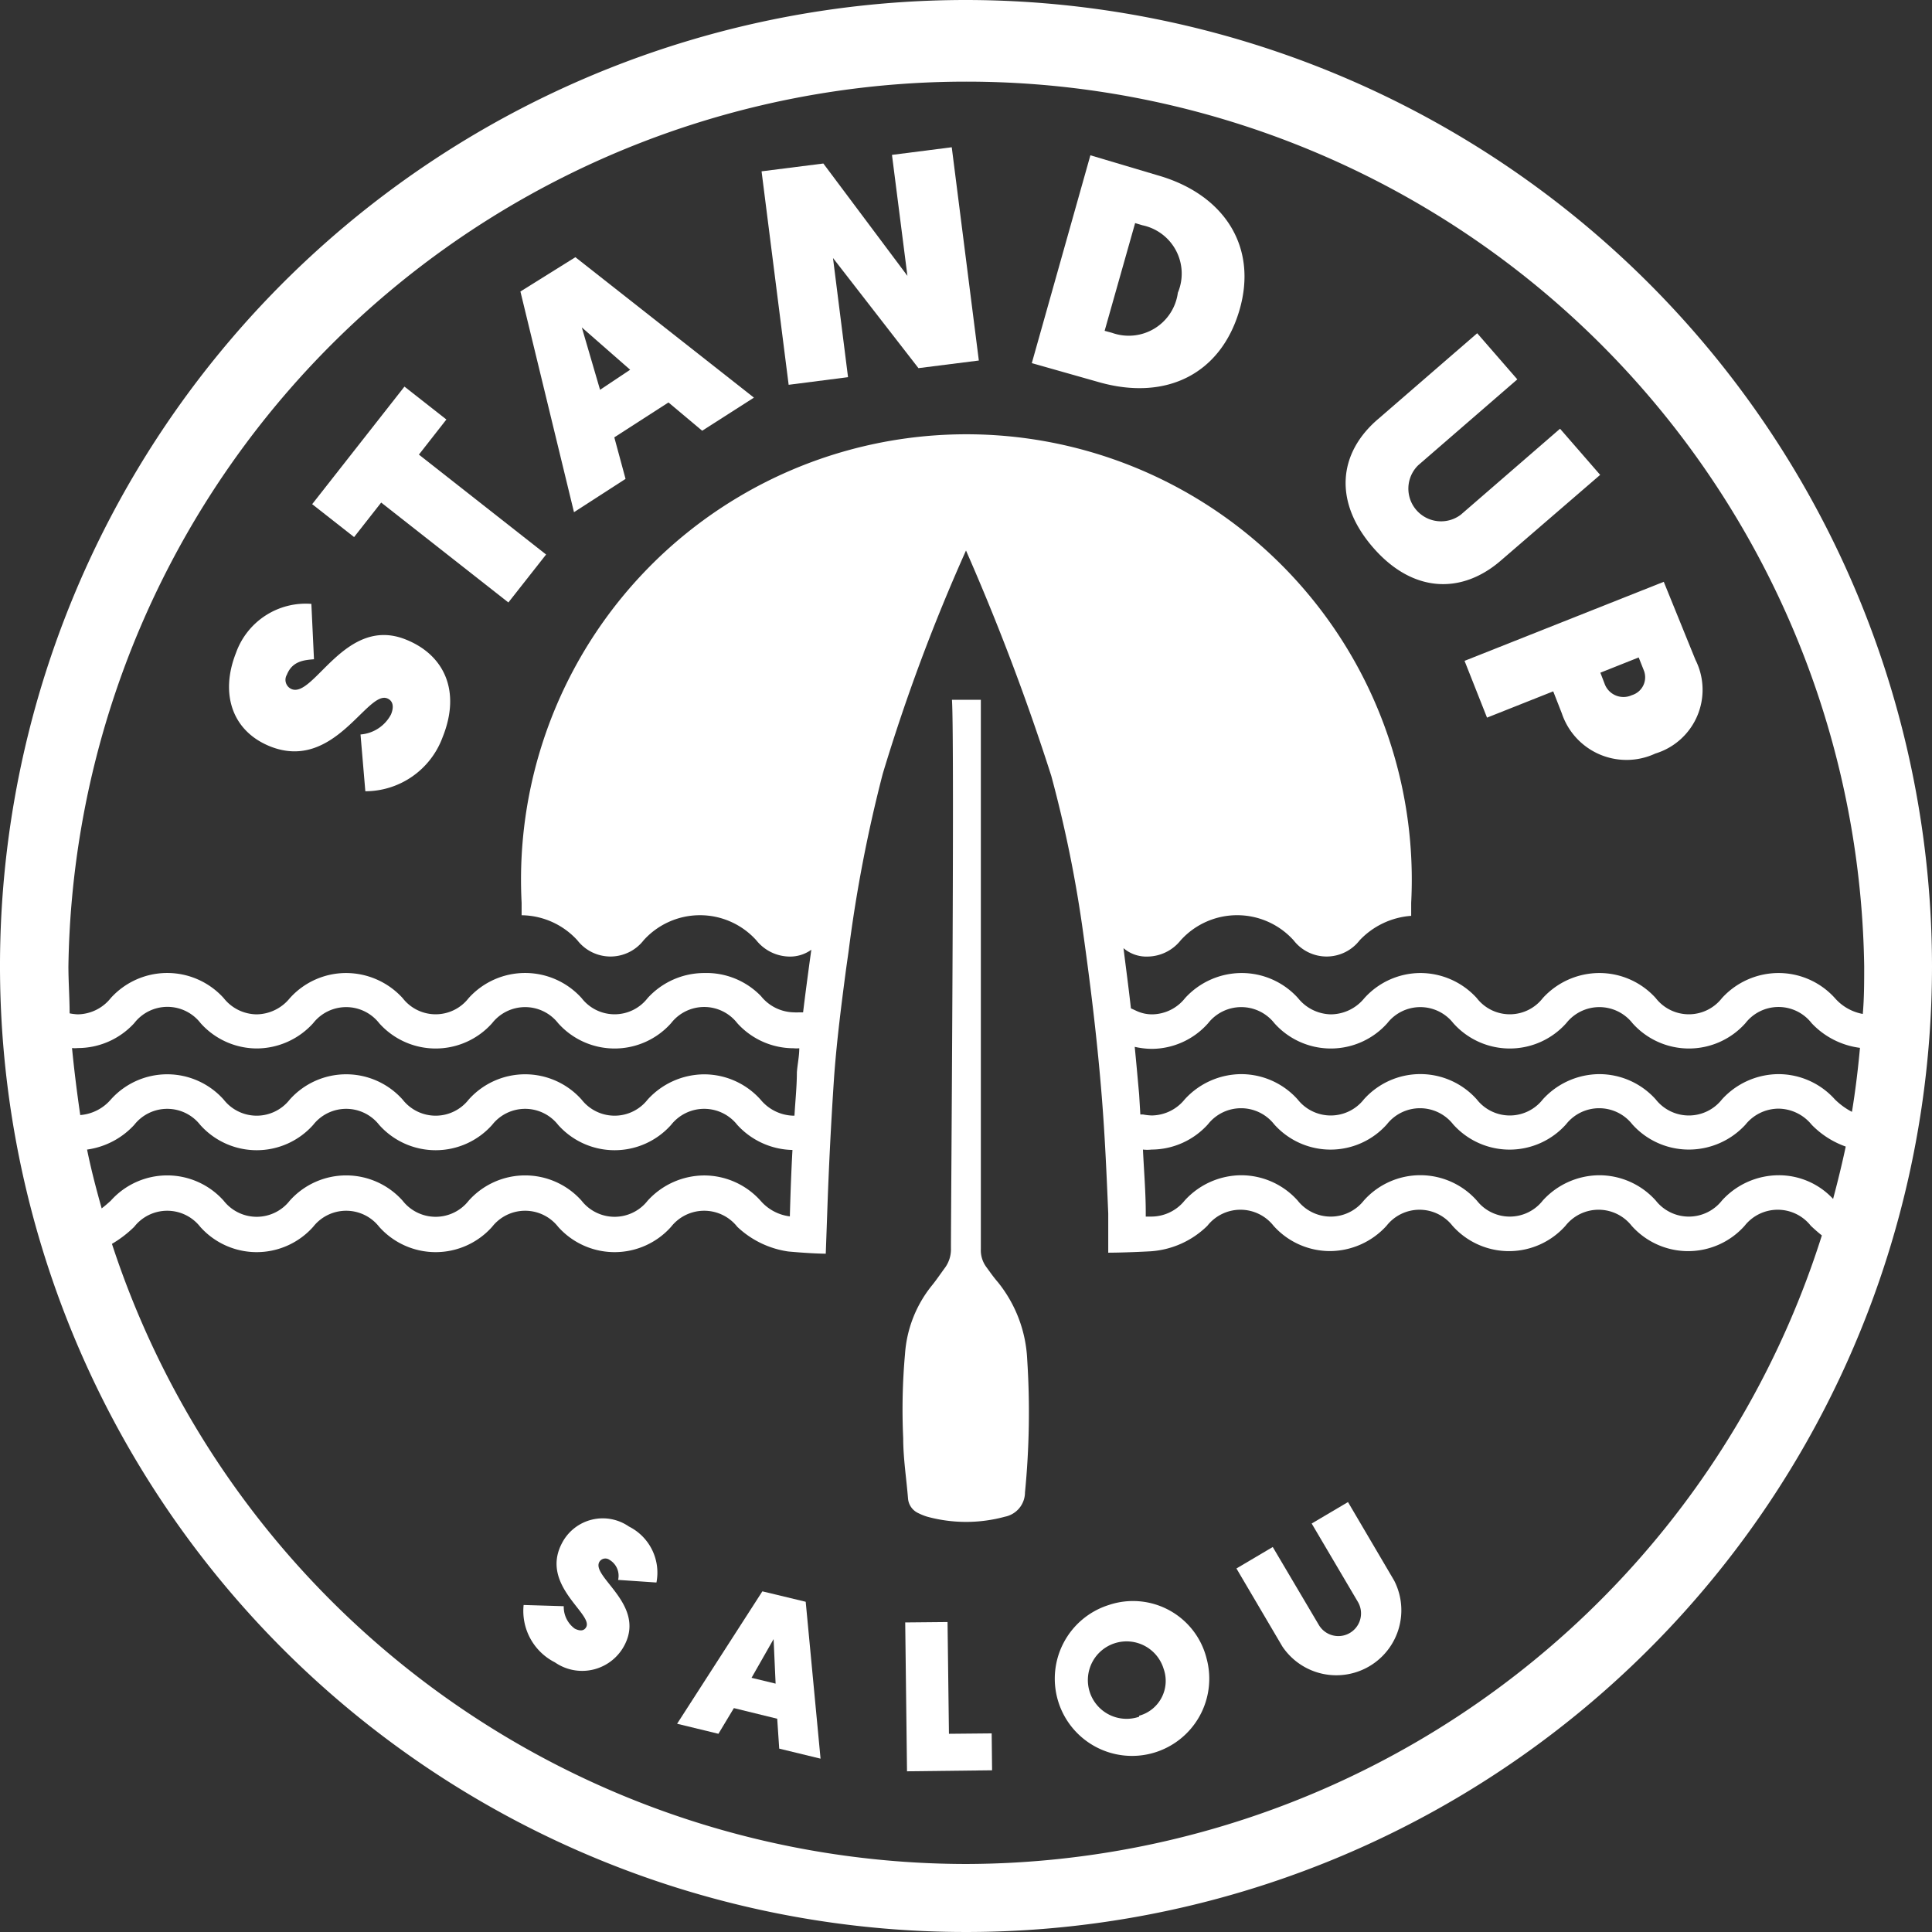 <svg xmlns="http://www.w3.org/2000/svg" viewBox="0 0 96.3 96.3"><rect x="0" y="0" width="96.3" height="96.3" fill="#333333" stroke="none"/><defs><style>.cls-1{fill:#fff;}</style></defs><g id="Capa_2" data-name="Capa 2"><g id="Capa_1-2" data-name="Capa 1"><path class="cls-1" d="M49.74,63.91c-.21-.24-.39-.5-.58-.76a1.4,1.4,0,0,1-.27-.89c0-.7,0-18,0-27.38H47.45c.14,2-.06,26.7-.05,27.36a1.56,1.56,0,0,1-.29.94c-.23.31-.44.63-.68.92a6.09,6.09,0,0,0-1.32,3.39,31,31,0,0,0-.09,4.2c0,1,.16,2,.24,3a.88.88,0,0,0,.51.73,2.82,2.82,0,0,0,.45.18,7.36,7.36,0,0,0,3.87,0,1.24,1.24,0,0,0,1-1.21,40.89,40.89,0,0,0,.11-6.64A6.61,6.61,0,0,0,49.74,63.91Z"/><path class="cls-1" d="M55.27,80a3.85,3.85,0,1,0,4.87,2.66A3.78,3.78,0,0,0,55.27,80Zm1.51,5.57A1.93,1.93,0,1,1,58,83.18,1.8,1.8,0,0,1,56.78,85.52Z"/><path class="cls-1" d="M31.35,76.09a2.29,2.29,0,0,0-3.34.83c-1.1,2.09,1.56,3.52,1.21,4.18-.09.17-.27.23-.57.08a1.34,1.34,0,0,1-.55-1.12l-2-.06a2.87,2.87,0,0,0,1.56,2.86,2.38,2.38,0,0,0,3.49-.9c1-2-1.67-3.36-1.28-4.1a.35.35,0,0,1,.51-.11.92.92,0,0,1,.43,1l1.91.13A2.57,2.57,0,0,0,31.35,76.09Z"/><path class="cls-1" d="M67.19,74.87l-1.81,1.07,2.3,3.9A1.13,1.13,0,1,1,65.74,81l-2.3-3.89-1.81,1.07,2.29,3.89a3.24,3.24,0,0,0,5.57-3.29Z"/><path class="cls-1" d="M38,79.32l-4.25,6.6,2.06.5.77-1.28,2.16.53.1,1.49,2.06.5-.74-7.82Zm-.54,4.31,1.1-1.93.1,2.22Z"/><polygon class="cls-1" points="47.3 86.42 47.23 80.85 45.12 80.87 45.21 88.29 49.45 88.24 49.43 86.4 47.3 86.42"/><path class="cls-1" d="M48.15,0A48.15,48.15,0,1,0,96.3,48.15,48.2,48.2,0,0,0,48.15,0ZM3.59,52.24a1.27,1.27,0,0,0,.28,0A3.81,3.81,0,0,0,6.69,51,2.09,2.09,0,0,1,10,51a3.77,3.77,0,0,0,2.81,1.26A3.81,3.81,0,0,0,15.61,51a2.09,2.09,0,0,1,3.29,0,3.77,3.77,0,0,0,5.63,0,2.09,2.09,0,0,1,3.29,0,3.77,3.77,0,0,0,5.63,0,2.09,2.09,0,0,1,3.3,0,3.78,3.78,0,0,0,2.81,1.25,1.27,1.27,0,0,0,.28,0h0c0,.4-.09.8-.12,1.2,0,.7-.08,1.44-.12,2.16h-.09a2.19,2.19,0,0,1-1.6-.8,3.78,3.78,0,0,0-2.81-1.26,3.83,3.83,0,0,0-2.82,1.26,2.09,2.09,0,0,1-3.29,0,3.77,3.77,0,0,0-5.63,0,2.09,2.09,0,0,1-3.29,0,3.77,3.77,0,0,0-5.63,0,2.09,2.09,0,0,1-3.29,0,3.77,3.77,0,0,0-5.63,0A2.24,2.24,0,0,1,4,55.58C3.84,54.48,3.7,53.37,3.59,52.24Zm1.48,8c-.28-1-.53-1.95-.73-2.94a3.92,3.92,0,0,0,2.35-1.23,2.09,2.09,0,0,1,3.29,0,3.77,3.77,0,0,0,5.63,0,2.09,2.09,0,0,1,3.29,0,3.77,3.77,0,0,0,5.63,0,2.09,2.09,0,0,1,3.29,0,3.77,3.77,0,0,0,5.63,0,2.1,2.1,0,0,1,3.3,0,3.83,3.83,0,0,0,2.75,1.25c-.06,1.08-.1,2.19-.13,3.31a2.3,2.3,0,0,1-1.46-.78,3.78,3.78,0,0,0-2.81-1.26,3.83,3.83,0,0,0-2.82,1.26,2.09,2.09,0,0,1-3.29,0,3.77,3.77,0,0,0-5.63,0,2.09,2.09,0,0,1-3.29,0,3.77,3.77,0,0,0-5.63,0,2.09,2.09,0,0,1-3.29,0,3.77,3.77,0,0,0-5.63,0Q5.28,60.07,5.07,60.23ZM48.15,92.91A44.84,44.84,0,0,1,5.58,62a5.67,5.67,0,0,0,1.11-.85,2.09,2.09,0,0,1,3.29,0,3.77,3.77,0,0,0,5.63,0,2.09,2.09,0,0,1,3.29,0,3.77,3.77,0,0,0,5.63,0,2.09,2.09,0,0,1,3.29,0,3.77,3.77,0,0,0,5.63,0,2.1,2.1,0,0,1,3.3,0,4.66,4.66,0,0,0,2.54,1.23c1.2.11,1.87.11,1.87.11l.07-1.95c.08-2.38.2-4.7.35-6.92.13-1.76.36-3.56.59-5.3l.13-.92A70.67,70.67,0,0,1,44,38.57a92.4,92.4,0,0,1,4.15-11.13A115.29,115.29,0,0,1,52.4,38.67a62.71,62.71,0,0,1,1.6,7.9c.42,3,.72,5.61.92,8.12.16,2,.24,3.91.32,5.8l0,1.95s.85,0,2.12-.07a4.46,4.46,0,0,0,2.82-1.27,2.1,2.1,0,0,1,3.3,0,3.78,3.78,0,0,0,2.81,1.26,3.83,3.83,0,0,0,2.82-1.26,2.09,2.09,0,0,1,3.29,0,3.77,3.77,0,0,0,5.63,0,2.1,2.1,0,0,1,3.3,0,3.77,3.77,0,0,0,5.63,0,2.1,2.1,0,0,1,3.3,0c.17.16.35.32.55.48A44.84,44.84,0,0,1,48.15,92.91ZM91.37,59.76a3.68,3.68,0,0,0-2.72-1.18,3.83,3.83,0,0,0-2.82,1.26,2.1,2.1,0,0,1-3.3,0,3.78,3.78,0,0,0-2.81-1.26,3.83,3.83,0,0,0-2.82,1.26,2.09,2.09,0,0,1-3.29,0,3.77,3.77,0,0,0-5.63,0,2.1,2.1,0,0,1-3.3,0,3.78,3.78,0,0,0-2.81-1.26,3.83,3.83,0,0,0-2.82,1.26,2.14,2.14,0,0,1-1.64.8h-.1l-.13,0h-.07v-.2c0-1-.09-2.08-.14-3.14h0a1.88,1.88,0,0,0,.43,0,3.8,3.8,0,0,0,2.81-1.26,2.1,2.1,0,0,1,3.3,0,3.76,3.76,0,0,0,5.62,0,2.1,2.1,0,0,1,3.3,0,3.77,3.77,0,0,0,5.63,0,2.1,2.1,0,0,1,3.3,0,3.78,3.78,0,0,0,2.81,1.26A3.83,3.83,0,0,0,87,56.06a2.13,2.13,0,0,1,1.65-.8,2.16,2.16,0,0,1,1.65.8A4.42,4.42,0,0,0,92,57.15C91.82,58,91.6,58.9,91.37,59.76Zm.94-4.34a3.52,3.52,0,0,1-.85-.62,3.78,3.78,0,0,0-2.81-1.26,3.83,3.83,0,0,0-2.82,1.26,2.1,2.1,0,0,1-3.3,0,3.78,3.78,0,0,0-2.81-1.26A3.83,3.83,0,0,0,76.9,54.8a2.09,2.09,0,0,1-3.29,0,3.77,3.77,0,0,0-5.63,0,2.1,2.1,0,0,1-3.3,0,3.78,3.78,0,0,0-2.81-1.26,3.83,3.83,0,0,0-2.82,1.26,2.14,2.14,0,0,1-1.64.8,2.67,2.67,0,0,1-.44-.05l-.13,0-.06-1c-.07-.77-.14-1.57-.22-2.37a4,4,0,0,0,.85.1A3.77,3.77,0,0,0,60.22,51a2.1,2.1,0,0,1,3.3,0,3.77,3.77,0,0,0,5.63,0,2.09,2.09,0,0,1,3.29,0,3.77,3.77,0,0,0,5.63,0,2.1,2.1,0,0,1,3.3,0A3.77,3.77,0,0,0,87,51a2.09,2.09,0,0,1,3.3,0,4,4,0,0,0,2.41,1.23C92.61,53.32,92.48,54.38,92.31,55.42Zm-.85-5.67a3.78,3.78,0,0,0-2.81-1.25,3.82,3.82,0,0,0-2.82,1.25,2.09,2.09,0,0,1-3.3,0,3.78,3.78,0,0,0-2.81-1.25,3.82,3.82,0,0,0-2.82,1.25,2.08,2.08,0,0,1-3.29,0,3.8,3.8,0,0,0-2.82-1.25A3.77,3.77,0,0,0,68,49.76a2.17,2.17,0,0,1-1.65.8,2.15,2.15,0,0,1-1.65-.81,3.78,3.78,0,0,0-2.81-1.25,3.82,3.82,0,0,0-2.82,1.25,2.12,2.12,0,0,1-1.64.81,1.84,1.84,0,0,1-.8-.18l-.26-.12c-.11-1-.24-1.95-.37-3a1.75,1.75,0,0,0,1.2.42,2.14,2.14,0,0,0,1.65-.81,3.79,3.79,0,0,1,5.63,0,2.08,2.08,0,0,0,3.29,0,3.92,3.92,0,0,1,2.57-1.22c0-.22,0-.43,0-.65A22.2,22.2,0,1,0,26,45c0,.21,0,.41,0,.62a3.82,3.82,0,0,1,2.78,1.25,2.09,2.09,0,0,0,3.3,0,3.78,3.78,0,0,1,5.62,0,2.15,2.15,0,0,0,1.65.81,1.81,1.81,0,0,0,1.09-.34l-.09.65c-.11.82-.22,1.64-.32,2.47l-.21,0a1.57,1.57,0,0,1-.24,0,2.15,2.15,0,0,1-1.65-.81A3.78,3.78,0,0,0,35.1,48.5a3.82,3.82,0,0,0-2.82,1.25,2.08,2.08,0,0,1-3.29,0,3.79,3.79,0,0,0-5.63,0,2.08,2.08,0,0,1-3.29,0,3.82,3.82,0,0,0-2.82-1.25,3.77,3.77,0,0,0-2.81,1.26,2.16,2.16,0,0,1-1.65.8,2.12,2.12,0,0,1-1.64-.81,3.79,3.79,0,0,0-5.63,0,2.14,2.14,0,0,1-1.65.81,2.73,2.73,0,0,1-.4-.05h0c0-.78-.06-1.56-.06-2.35a44.76,44.76,0,0,1,89.51,0c0,.8,0,1.59-.07,2.38A2.42,2.42,0,0,1,91.46,49.75Z"/><path class="cls-1" d="M79.76,23.67l-2-2.3-4.94,4.28a1.63,1.63,0,0,1-2.13-2.46l4.94-4.28-2-2.3-4.93,4.27c-2,1.7-2.24,4.13-.26,6.41s4.42,2.34,6.37.65Z"/><path class="cls-1" d="M82.93,29,73,32.94l1.12,2.83,3.3-1.31.43,1.1a3.4,3.4,0,0,0,4.66,2,3.32,3.32,0,0,0,2-4.67Zm-1.59,5.65A1,1,0,0,1,80,34.13l-.23-.6,1.91-.76.25.63A.93.93,0,0,1,81.34,34.65Z"/><path class="cls-1" d="M57.71,8.74l-3.36-1L51.43,18.1l3.35.95c3.35.95,6.07-.41,7-3.59S61,9.68,57.71,8.74Zm1,5.85a2.47,2.47,0,0,1-3.28,2l-.37-.1,1.52-5.37.37.11A2.46,2.46,0,0,1,58.71,14.59Z"/><path class="cls-1" d="M25.94,14.53l2.67,11,2.57-1.66-.56-2.07,2.7-1.74L35,21.47l2.58-1.65-8.9-7Zm5.47,3.9-1.5,1L29,16.32Z"/><path class="cls-1" d="M20.21,31.87c-3-1.19-4.56,2.92-5.67,2.48a.5.5,0,0,1-.24-.72c.27-.68.86-.73,1.35-.77l-.13-2.76a3.69,3.69,0,0,0-3.76,2.45c-.81,2.06-.17,3.91,1.72,4.66,3.18,1.25,4.81-2.8,5.82-2.4.25.1.37.36.19.8a1.88,1.88,0,0,1-1.52,1l.24,2.83a4.11,4.11,0,0,0,3.85-2.69C23,34.42,22.12,32.62,20.21,31.87Z"/><polygon class="cls-1" points="22.25 20.91 20.16 19.27 15.56 25.13 17.65 26.77 19 25.05 25.34 30.03 27.22 27.64 20.88 22.66 22.25 20.91"/><polygon class="cls-1" points="44.46 7.72 45.23 13.75 41.04 8.15 37.96 8.54 39.31 19.18 42.27 18.8 41.52 12.86 45.78 18.35 48.79 17.97 47.44 7.34 44.46 7.72"/></g></g></svg>